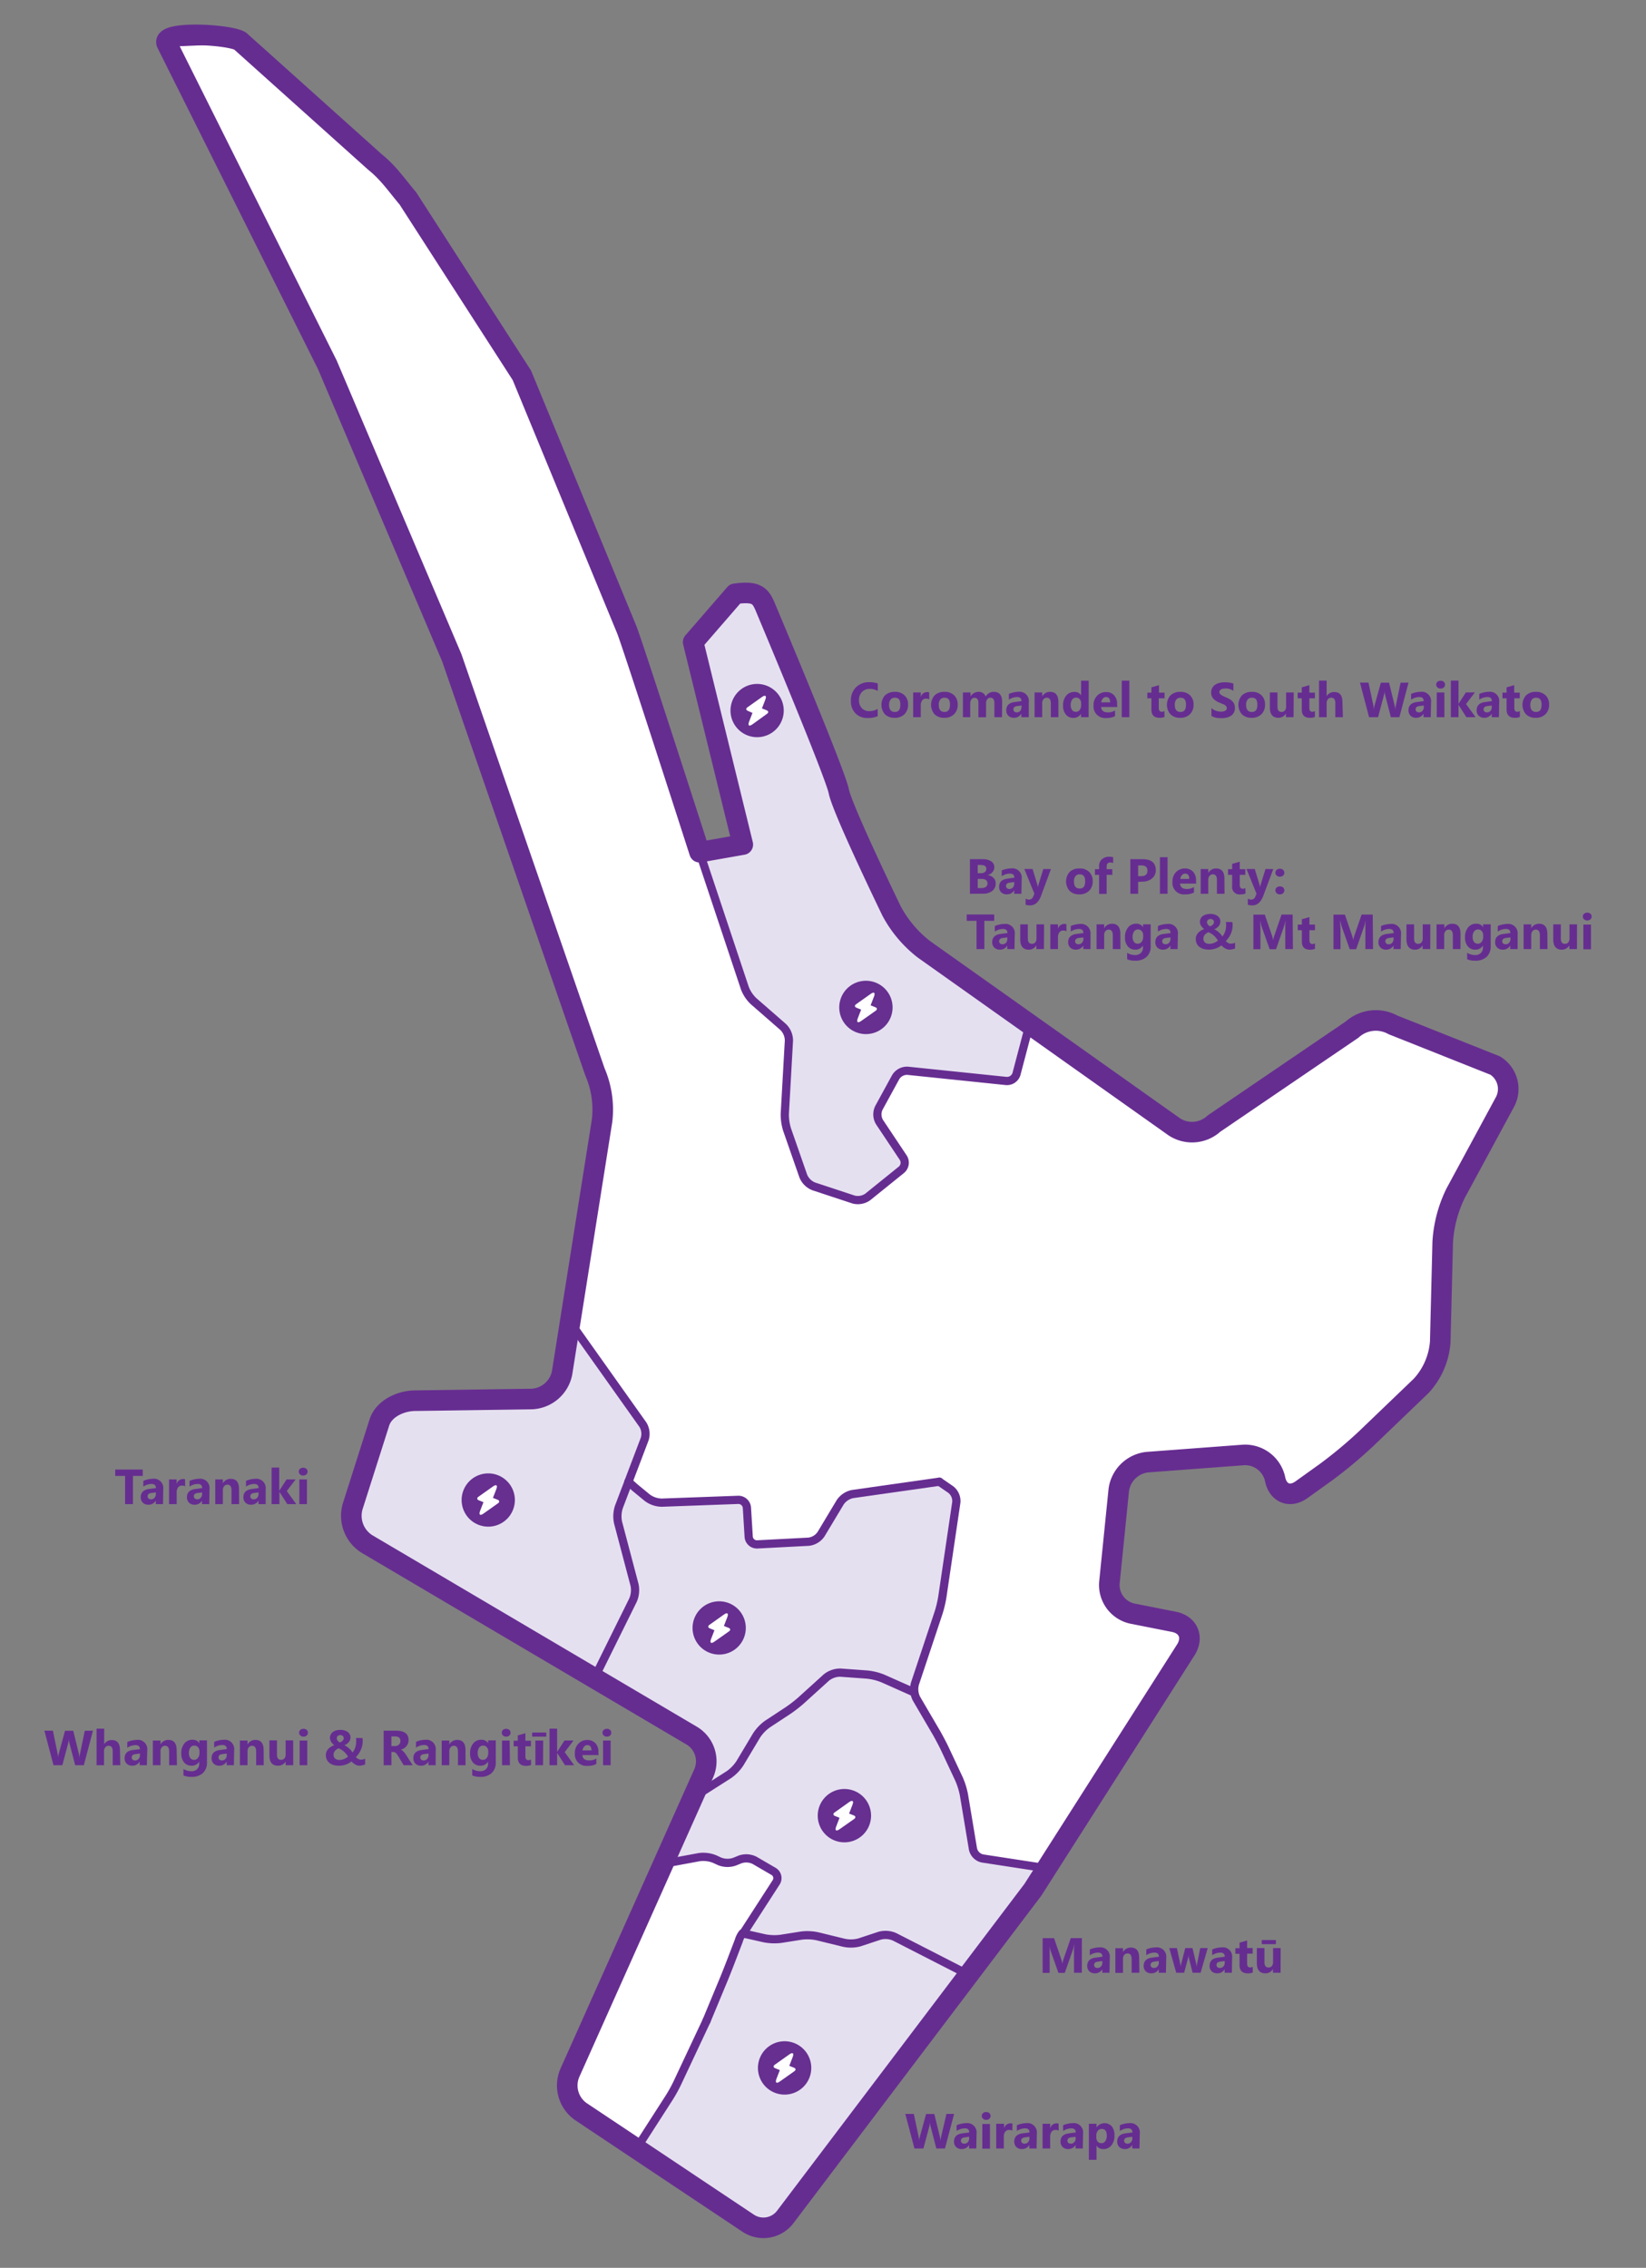 <svg xmlns="http://www.w3.org/2000/svg" viewBox="0 0 400 551"><rect x="0" y="0" width="400" height="551" fill="#808080" stroke="none"/><defs><style>.cls-1{fill:#fff;}.cls-2{fill:#e5e0f0;}.cls-3,.cls-4{fill:none;stroke:#662d91;stroke-linecap:round;stroke-linejoin:round;}.cls-3{stroke-width:2px;}.cls-4{stroke-width:5px;}.cls-5{fill:#662f90;}.cls-6{fill:#662d91;}</style></defs><g id="guide_ines" data-name="guide;ines"><path class="cls-1" d="M58.32,9.94c-3-1.66-19.3-2.46-17.77.65l39,78.05,30.24,71.17,34.78,100.6a23.09,23.09,0,0,1,1.74,11.89l-9.72,61.29a7.88,7.88,0,0,1-7.35,6.32l-28.45.41c-3.47.05-7.43,1.9-8.56,5.18l-6.5,20.42a8.1,8.1,0,0,0,3.39,9.18l79.07,46.65a7.27,7.27,0,0,1,2.87,9l-32.63,73a7.75,7.75,0,0,0,2.68,9.26l40.76,27.18a6.66,6.66,0,0,0,9-1.61l60.14-79.44,37.25-58.43c1.78-3,.44-6-3-6.67l-10.11-2a7.11,7.11,0,0,1-5.55-7.52L271.88,362a7.86,7.86,0,0,1,6.94-6.75l23.39-1.75a7.47,7.47,0,0,1,7.62,5.7l.05.25c.73,3.39,3.63,4.51,6.44,2.47l6-4.3a109.35,109.35,0,0,0,9.67-8.07l13.38-12.84A17.65,17.65,0,0,0,350,326l.6-24.26a31.19,31.19,0,0,1,3.15-11.86l12-22.18a6.7,6.7,0,0,0-2.4-8.81L338.49,249a8.61,8.61,0,0,0-9.91,1.15L295,273a7.86,7.86,0,0,1-9.66.76l-60.76-43.07a29.07,29.07,0,0,1-7.9-9.32s-11.94-24.61-12.84-29.1-17.6-44.14-17.6-44.14c-1.31-3.21-2-4.64-7.62-3.85l-10.17,11.73,12.06,49.19L170,207.05s-16.41-51-17.73-54.16l-25.45-61.7-27.71-43c-2.81-3.32-4.67-6.16-8-8.84Z"/></g><g id="regions"><path class="cls-2" d="M252.28,453.64a1.21,1.21,0,0,1,.9,2L252,457.45c-.59.93-1.62,2.41-2.28,3.28l-13.25,17.5a5.64,5.64,0,0,1-1.36,1.48c-.09-.07-1-.53-1.93-1l-15.81-8.14a5.46,5.46,0,0,0-3.67-.28l-4.9,1.62A8,8,0,0,1,205,472l-6.34-1.55a11.73,11.73,0,0,0-3.92-.17l-5,.79a12.64,12.64,0,0,1-3.93-.13l-3.23-.73a12.56,12.56,0,0,1-1.94-.52s.51-.84,1.11-1.76l6.85-10.61a1.89,1.89,0,0,0-.64-2.68L183.4,452a4.53,4.53,0,0,0-3.57-.23l-1.3.53a5.19,5.19,0,0,1-3.66-.07l-1.2-.55a7.29,7.29,0,0,0-3.78-.47l-6.76,1.25-2,.37s.35-.83.8-1.84l5.54-12.37a7.89,7.89,0,0,1,2.5-2.91l7.13-4.54a10.17,10.17,0,0,0,2.71-2.8l4-6.69a10.35,10.35,0,0,1,2.7-2.82l4.94-3.25a32.43,32.43,0,0,0,3.16-2.44l6.17-5.59a5.38,5.38,0,0,1,3.48-1.2l6.45.47a13.9,13.9,0,0,1,3.82.95l5.35,2.38a7.21,7.21,0,0,1,2.83,2.54l5,8.54c.55,1,1.39,2.55,1.85,3.54l3.5,7.46a18.42,18.42,0,0,1,1.18,3.78l2.21,13.24a3,3,0,0,0,2.31,2.27Z"/><path class="cls-2" d="M248.81,247.88c.9.64,1.55,1.28,1.44,1.43a15.52,15.52,0,0,0-.7,2.2L247,261a2.41,2.41,0,0,1-2.5,1.72l-23.85-2.47a3.22,3.22,0,0,0-2.94,1.55l-4.09,7.48a3.66,3.66,0,0,0,.15,3.42l5.79,8.68a2.25,2.25,0,0,1-.45,2.92L211,290.85a4.14,4.14,0,0,1-3.46.64l-9.67-3.19a4.56,4.56,0,0,1-2.55-2.51l-3.94-11.3a12.21,12.21,0,0,1-.55-3.89l1-17.72a4.63,4.63,0,0,0-1.4-3.31l-7.18-6.26a8.63,8.63,0,0,1-2.14-3.21L170.67,209a1.67,1.67,0,0,1,1.34-2.24l6.55-1.13a1.84,1.84,0,0,0,1.5-2.28L169,158a4.35,4.35,0,0,1,.83-3.45l7.55-8.71a4.33,4.33,0,0,1,3.29-1.31l4.83,1.82c.44,1,1.15,2.66,1.58,3.67,0,0,15.93,37.8,16.83,42.3s12,27.3,12,27.3a31.85,31.85,0,0,0,2,3.44l5.34,6.29a32.68,32.68,0,0,0,3.07,2.55Z"/><path class="cls-2" d="M235.13,479.71a5.51,5.51,0,0,1-1,1.7L192,537a11.89,11.89,0,0,1-2.93,2.59l-5.26.95a11.38,11.38,0,0,1-3.64-1.45l-23.85-15.9c-.92-.61-1.66-1.13-1.65-1.14s.51-.8,1.11-1.72l6.83-10.64a34.88,34.88,0,0,0,1.94-3.49l6.29-13.38c.47-1,1.2-2.64,1.62-3.66l3.47-8.3c.42-1,1.09-2.69,1.48-3.72l2.13-5.55a5.56,5.56,0,0,1,.9-1.82l2.15.48,3.23.73a12.64,12.64,0,0,0,3.93.13l5-.79a11.73,11.73,0,0,1,3.92.17L205,472a8,8,0,0,0,3.84-.15l4.9-1.62a5.46,5.46,0,0,1,3.67.28l15.81,8.14C234.17,479.18,235,479.64,235.13,479.71Z"/><path class="cls-2" d="M231.05,361.86A3.55,3.55,0,0,1,232.4,365L229,388a27.38,27.38,0,0,1-.93,3.88l-5.73,17.2a1.79,1.79,0,0,1-2.46,1.09l-5.35-2.38a13.9,13.9,0,0,0-3.82-.95l-6.45-.47a5.38,5.38,0,0,0-3.48,1.2l-6.17,5.59a32.43,32.43,0,0,1-3.16,2.44l-4.94,3.25a10.35,10.35,0,0,0-2.7,2.82l-4,6.69a10.17,10.17,0,0,1-2.71,2.8L170,435.72c-.93.6-1.32.26-.87-.75l1.08-2.42a11.76,11.76,0,0,0,.85-3.83l-1.71-5.36a11.58,11.58,0,0,0-2.91-2.63l-20.3-12a6.09,6.09,0,0,1-1.64-1.16c0-.08.48-1,1-1.93l8.35-16.88a6.17,6.17,0,0,0,.38-3.72l-4-15.14a7.32,7.32,0,0,1,.2-3.8l1.61-4.24a1.35,1.35,0,0,1,2.25-.59l3,2.47a6.07,6.07,0,0,0,3.53,1.21l18.58-.68a2.07,2.07,0,0,1,2.12,1.93l.43,7a2,2,0,0,0,2.12,1.89l12.46-.65a4.25,4.25,0,0,0,3-1.82l4.66-7.76a4.79,4.79,0,0,1,3-2l19.12-2.69a6,6,0,0,1,3.63.86Z"/><path class="cls-2" d="M153.43,358.15c-.39,1-1,2.71-1.42,3.74l-1.61,4.24a7.32,7.32,0,0,0-.2,3.8l4,15.14a6.17,6.17,0,0,1-.38,3.72l-8.35,16.88c-.49,1-.92,1.85-1,1.93a6.24,6.24,0,0,1-1.81-.88l-51.87-30.6a12.2,12.2,0,0,1-2.94-2.61l-2.07-5.59a13.25,13.25,0,0,1,.5-3.91l5.29-16.6a9.87,9.87,0,0,1,2-3.33l5.22-3.27a20.75,20.75,0,0,1,3.93-.52l24.45-.35a12,12,0,0,0,3.84-.82l4.46-3.83a11.76,11.76,0,0,0,1.37-3.68l1.3-8.22a9.09,9.09,0,0,1,.42-2,12.64,12.64,0,0,1,1.26,1.64l16.37,23.06a4.23,4.23,0,0,1,.45,3.5Z"/><path class="cls-3" d="M138.69,321.44l17.53,24.69a4.23,4.23,0,0,1,.45,3.5l-3.24,8.52c-.39,1-1,2.71-1.42,3.74l-1.61,4.24a7.32,7.32,0,0,0-.2,3.8l4,15.14a6.17,6.17,0,0,1-.38,3.72l-9.24,18.67"/><path class="cls-3" d="M228.28,360l-21.1,3a4.79,4.79,0,0,0-3,2l-4.66,7.76a4.25,4.25,0,0,1-3,1.82l-12.46.65a2,2,0,0,1-2.12-1.89l-.43-7a2.07,2.07,0,0,0-2.12-1.93l-18.58.68a6.07,6.07,0,0,1-3.53-1.21l-3-2.47L152.71,360h0"/><path class="cls-3" d="M228.28,360l2.77,1.91A3.55,3.55,0,0,1,232.4,365L229,388a27.38,27.38,0,0,1-.93,3.88l-5.73,17.2a5.07,5.07,0,0,0,.37,3.63l5,8.54c.55,1,1.39,2.55,1.85,3.54l3.5,7.46a18.42,18.42,0,0,1,1.18,3.78l2.21,13.24a3,3,0,0,0,2.31,2.27l15.51,2.38"/><path class="cls-3" d="M171.69,491l-7.14,15.19a34.88,34.88,0,0,1-1.94,3.49L154.69,522"/><path class="cls-3" d="M156.73,463.11l3.64-8.43a4.26,4.26,0,0,1,2.76-2.21l6.76-1.25a7.29,7.29,0,0,1,3.78.47l1.2.55a5.19,5.19,0,0,0,3.66.07l1.3-.53a4.53,4.53,0,0,1,3.57.23l4.57,2.66a1.89,1.89,0,0,1,.64,2.68l-7.94,12.29"/><path class="cls-3" d="M168.3,436.8l8.82-5.62a10.17,10.17,0,0,0,2.71-2.8l4-6.69a10.35,10.35,0,0,1,2.7-2.82l4.94-3.25a32.43,32.43,0,0,0,3.16-2.44l6.17-5.59a5.38,5.38,0,0,1,3.48-1.2l6.45.47a13.9,13.9,0,0,1,3.82.95l7.17,3.19"/><path class="cls-3" d="M235,479.59l-17.58-9a5.46,5.46,0,0,0-3.67-.28l-4.9,1.62A8,8,0,0,1,205,472l-6.34-1.55a11.73,11.73,0,0,0-3.92-.17l-5,.79a12.64,12.64,0,0,1-3.93-.13l-3.23-.73-2.15-.48a5.56,5.56,0,0,0-.9,1.82l-2.13,5.55c-.39,1-1.06,2.7-1.48,3.72L171.69,491"/><path class="cls-3" d="M170,207.05l11,33a8.63,8.63,0,0,0,2.14,3.21l7.18,6.26a4.63,4.63,0,0,1,1.4,3.31l-1,17.72a12.21,12.21,0,0,0,.55,3.89l3.94,11.3a4.56,4.56,0,0,0,2.55,2.51l9.67,3.19a4.14,4.14,0,0,0,3.46-.64l8.17-6.59a2.25,2.25,0,0,0,.45-2.92l-5.79-8.68a3.66,3.66,0,0,1-.15-3.42l4.09-7.48a3.22,3.22,0,0,1,2.94-1.55l23.85,2.47A2.41,2.41,0,0,0,247,261l3-11.38"/><path class="cls-3" d="M169.94,206.76l-.71-2.19-16.31-49.78c-.34-1-1-2.73-1.39-3.75L127.62,93a25.76,25.76,0,0,0-1.85-3.53l-25.55-39.6c-.6-.92-1.63-2.4-2.29-3.28l-5.38-5.78c-.75-.8-2-2.06-2.85-2.79L59.81,11.27a7.59,7.59,0,0,0-3.47-1.58l-13.82.59a1.38,1.38,0,0,0-1.08,2.1L78.62,86.85c.49,1,1.25,2.62,1.68,3.63L109,158c.43,1,1.08,2.69,1.44,3.73l33.47,96.82c.36,1,.89,2.76,1.18,3.82l1.16,8a27.92,27.92,0,0,1-.27,4l-7.15,45.15c-.17,1.09-.46,2.87-.63,4l-1.3,8.22a11.76,11.76,0,0,1-1.37,3.68L131,339.12a12,12,0,0,1-3.84.82l-24.45.35a20.75,20.75,0,0,0-3.93.52l-5.22,3.27a9.87,9.87,0,0,0-2,3.33L86.3,364a13.25,13.25,0,0,0-.5,3.91l2.07,5.59a12.2,12.2,0,0,0,2.94,2.61l51.87,30.6,3.45,2,20.3,12a11.58,11.58,0,0,1,2.91,2.63l1.71,5.36a11.76,11.76,0,0,1-.85,3.83L169.12,435l-1.63,3.66L162,451l-1.63,3.66L139.2,501.92a12.05,12.05,0,0,0-.87,3.83l1.62,5.6a12,12,0,0,0,2.78,2.77L153,521l3.33,2.22,23.85,15.9a11.38,11.38,0,0,0,3.64,1.45l5.26-.95A11.89,11.89,0,0,0,192,537l42.08-55.58,2.41-3.18,13.25-17.5c.66-.87,1.69-2.35,2.28-3.28l1.16-1.82,2.15-3.38,31.79-49.85a9.47,9.47,0,0,0,1.22-3.68l-1.54-3.45a9.83,9.83,0,0,0-3.54-1.62l-6.17-1.24a11.51,11.51,0,0,1-3.61-1.52l-3.31-4.48a11.67,11.67,0,0,1-.39-3.9l1.9-18.54a12.09,12.09,0,0,1,1.15-3.75l4.21-4.09a11.83,11.83,0,0,1,3.78-1.05l19.4-1.45a11.88,11.88,0,0,1,3.89.48l4.57,3.43c.63.9,1.16,1.7,1.17,1.77s.6.82,1.29,1.68l3.21,1.23a10.26,10.26,0,0,0,3.6-1.49l2.7-2c.9-.64,2.33-1.73,3.19-2.41l6.6-5.51c.83-.72,2.15-1.94,2.95-2.7l10.49-10.08a20.57,20.57,0,0,0,2.53-3.06l3.11-7.07a20,20,0,0,0,.56-3.93l.5-20.26a32.92,32.92,0,0,1,.38-4l2.14-8a33,33,0,0,1,1.64-3.64l10.07-18.66a11.28,11.28,0,0,0,1.12-3.75l-1.41-5.18a8,8,0,0,0-3-2.38l-21.16-8.38a22.92,22.92,0,0,0-3.83-1.08l-6.1.71a24.19,24.19,0,0,0-3.5,1.91l-30.23,20.59a22.34,22.34,0,0,1-3.51,1.88l-5.87.46a12.15,12.15,0,0,1-3.58-1.61L252.08,250.2l-3.27-2.32-22.56-16a32.68,32.68,0,0,1-3.07-2.55l-5.34-6.29a31.85,31.85,0,0,1-2-3.44s-11.06-22.81-12-27.3S187,150,187,150c-.43-1-1.14-2.66-1.58-3.67l-4.83-1.82a4.33,4.33,0,0,0-3.29,1.31l-7.55,8.71A4.35,4.35,0,0,0,169,158l11.1,45.31a1.84,1.84,0,0,1-1.5,2.28L172,206.71C170.92,206.9,170,206.92,169.94,206.76Z"/></g><g id="purple_border" data-name="purple border"><path class="cls-4" d="M58.32,9.94c-3-1.66-19.3-2.46-17.77.65l39,78.05,30.24,71.17,34.78,100.6a23.09,23.09,0,0,1,1.74,11.89l-9.72,61.29a7.88,7.88,0,0,1-7.35,6.32l-28.45.41c-3.47.05-7.43,1.9-8.56,5.18l-6.5,20.42a8.1,8.1,0,0,0,3.39,9.18l79.07,46.65a7.27,7.27,0,0,1,2.87,9l-32.63,73a7.75,7.75,0,0,0,2.68,9.26l40.76,27.18a6.66,6.66,0,0,0,9-1.61l60.14-79.44,37.25-58.43c1.78-3,.44-6-3-6.67l-10.11-2a7.11,7.11,0,0,1-5.55-7.52L271.88,362a7.86,7.86,0,0,1,6.94-6.75l23.39-1.75a7.47,7.47,0,0,1,7.62,5.7l.05.25c.73,3.39,3.63,4.51,6.44,2.47l6-4.3a109.35,109.35,0,0,0,9.67-8.07l13.38-12.84A17.65,17.65,0,0,0,350,326l.6-24.26a31.19,31.19,0,0,1,3.15-11.86l12-22.18a6.7,6.7,0,0,0-2.4-8.81L338.49,249a8.61,8.61,0,0,0-9.91,1.15L295,273a7.86,7.86,0,0,1-9.66.76l-60.76-43.07a29.07,29.07,0,0,1-7.9-9.32s-11.94-24.61-12.84-29.1-17.6-44.14-17.6-44.14c-1.31-3.21-2-4.64-7.62-3.85l-10.17,11.73,12.06,49.19L170,207.05s-16.41-51-17.73-54.16l-25.45-61.7-27.71-43c-2.81-3.32-4.67-6.16-8-8.84Z"/></g><g id="dot"><path class="cls-5" d="M190.66,508.91a6.48,6.48,0,1,0-6.47-6.47,6.47,6.47,0,0,0,6.47,6.47"/><path class="cls-1" d="M188.37,502.5c-.46-.18-.51-.56-.1-.84l3.57-2.53c.79-.57,1.15-.28.8.64l-.83,2.15,1.15.46c.46.18.5.55.1.84l-3.57,2.52c-.8.57-1.16.28-.81-.64l.83-2.14Z"/><path class="cls-5" d="M174.77,402a6.47,6.47,0,1,0-6.47-6.47,6.47,6.47,0,0,0,6.47,6.47"/><path class="cls-1" d="M172.48,395.63c-.46-.18-.5-.55-.1-.84l3.57-2.53c.79-.57,1.15-.28.8.64l-.83,2.15,1.15.46c.46.18.5.55.1.84l-3.57,2.52c-.8.57-1.16.28-.81-.64l.83-2.14Z"/><path class="cls-5" d="M210.42,251.25a6.48,6.48,0,1,0-6.47-6.48,6.48,6.48,0,0,0,6.47,6.48"/><path class="cls-1" d="M208.13,244.84c-.46-.18-.5-.56-.1-.84l3.57-2.53c.8-.57,1.15-.28.8.64l-.83,2.15,1.15.46c.46.18.5.55.1.84l-3.57,2.52c-.8.57-1.16.28-.81-.64l.83-2.14Z"/><path class="cls-5" d="M184,179.11a6.47,6.47,0,1,0-6.48-6.47,6.47,6.47,0,0,0,6.48,6.47"/><path class="cls-1" d="M181.72,172.71c-.46-.18-.5-.56-.1-.85l3.57-2.53c.8-.56,1.16-.28.8.65l-.83,2.14,1.16.46c.45.18.49.56.09.84L182.84,176c-.8.57-1.16.28-.81-.64l.83-2.15Z"/><path class="cls-5" d="M118.65,370.92a6.47,6.47,0,1,0-6.47-6.47,6.47,6.47,0,0,0,6.47,6.47"/><path class="cls-1" d="M116.35,364.52c-.46-.18-.5-.56-.1-.85l3.57-2.53c.8-.56,1.16-.28.8.65l-.83,2.14,1.16.46c.45.18.49.56.09.84l-3.57,2.53c-.8.57-1.16.28-.81-.64l.83-2.15Z"/><path class="cls-5" d="M205.19,447.62a6.48,6.48,0,1,0-6.47-6.48,6.48,6.48,0,0,0,6.47,6.48"/><path class="cls-1" d="M202.9,441.21c-.46-.18-.5-.56-.1-.84l3.57-2.54c.8-.56,1.15-.27.8.65l-.83,2.15,1.15.45c.46.18.5.56.1.85L204,444.45c-.8.57-1.16.28-.81-.64l.83-2.15Z"/></g><g id="text"><path class="cls-6" d="M262.9,479.31H261v-5c0-.54,0-1.14.07-1.8h-.05a7.12,7.12,0,0,1-.26,1.11l-2,5.72h-1.55l-2-5.66c-.05-.15-.14-.54-.26-1.17H255c.06.83.08,1.55.08,2.18v4.65h-1.7V470.9h2.77l1.71,5a6.49,6.49,0,0,1,.3,1.21h0a10.48,10.48,0,0,1,.33-1.22l1.72-5h2.7Z"/><path class="cls-6" d="M269.62,479.31h-1.75v-.87h0a1.93,1.93,0,0,1-1.78,1,1.89,1.89,0,0,1-1.38-.49,1.79,1.79,0,0,1-.5-1.32c0-1.17.69-1.84,2.07-2l1.63-.22c0-.65-.36-1-1.07-1a3.64,3.64,0,0,0-2,.64v-1.4a4.67,4.67,0,0,1,1.06-.35,5.7,5.7,0,0,1,1.22-.15,2.27,2.27,0,0,1,2.57,2.56Zm-1.74-2.44v-.41l-1.09.15q-.9.11-.9.81a.67.67,0,0,0,.22.52.84.84,0,0,0,.59.2,1.1,1.1,0,0,0,.85-.36A1.29,1.29,0,0,0,267.88,476.87Z"/><path class="cls-6" d="M276.88,479.31H275V476c0-.93-.33-1.39-1-1.39a1,1,0,0,0-.79.37,1.38,1.38,0,0,0-.31.93v3.43h-1.85v-6h1.85v.95h0a2.12,2.12,0,0,1,1.93-1.1c1.33,0,2,.82,2,2.47Z"/><path class="cls-6" d="M283.34,479.31h-1.75v-.87h0a1.94,1.94,0,0,1-1.79,1,1.85,1.85,0,0,1-1.37-.49,1.79,1.79,0,0,1-.5-1.32c0-1.17.69-1.84,2.07-2l1.63-.22c0-.65-.36-1-1.07-1a3.64,3.64,0,0,0-2,.64v-1.4a4.67,4.67,0,0,1,1.06-.35,5.63,5.63,0,0,1,1.22-.15,2.27,2.27,0,0,1,2.57,2.56Zm-1.74-2.44v-.41l-1.09.15c-.6.07-.91.34-.91.81a.71.71,0,0,0,.22.52.89.89,0,0,0,.6.2,1.1,1.1,0,0,0,.85-.36A1.29,1.29,0,0,0,281.6,476.87Z"/><path class="cls-6" d="M293.49,473.31l-1.73,6h-1.94l-.89-3.52a3.59,3.59,0,0,1-.1-.77h0a4.91,4.91,0,0,1-.12.75l-.95,3.54h-1.92l-1.69-6H286l.83,3.91a5,5,0,0,1,.09.67h0a3.56,3.56,0,0,1,.11-.69l1-3.89h1.76l.93,3.91c0,.1.05.32.08.68h0a5.31,5.31,0,0,1,.1-.68l.77-3.91Z"/><path class="cls-6" d="M299.36,479.31h-1.75v-.87h0a2,2,0,0,1-1.79,1,1.85,1.85,0,0,1-1.37-.49,1.75,1.75,0,0,1-.5-1.32c0-1.17.68-1.84,2.06-2l1.63-.22c0-.65-.35-1-1.06-1a3.59,3.59,0,0,0-2,.64v-1.4a4.57,4.57,0,0,1,1.05-.35,5.71,5.71,0,0,1,1.23-.15,2.26,2.26,0,0,1,2.56,2.56Zm-1.74-2.44v-.41l-1.09.15q-.9.11-.9.81a.67.67,0,0,0,.22.52.86.86,0,0,0,.59.2,1.08,1.08,0,0,0,.85-.36A1.29,1.29,0,0,0,297.62,476.87Z"/><path class="cls-6" d="M304.45,479.24a2.78,2.78,0,0,1-1.23.21c-1.31,0-2-.67-2-2v-2.75h-1v-1.36h1V472l1.85-.53v1.83h1.34v1.36h-1.34v2.43c0,.62.24.93.74.93a1.14,1.14,0,0,0,.6-.17Z"/><path class="cls-6" d="M311.2,479.31h-1.85v-.92h0a2.07,2.07,0,0,1-1.83,1.06c-1.39,0-2.09-.84-2.09-2.52v-3.62h1.85v3.45c0,.85.34,1.27,1,1.27a1,1,0,0,0,.79-.34,1.42,1.42,0,0,0,.3-.95v-3.43h1.85Zm-1.14-6.95h-3.43v-1h3.43Z"/><path class="cls-6" d="M231.86,513.6l-2.22,8.4h-2.1l-1.4-5.39a5.2,5.2,0,0,1-.13-.94h0a5.85,5.85,0,0,1-.16.94L224.4,522h-2.18L220,513.6h2.07l1.18,5.59a6.4,6.4,0,0,1,.11,1h0a4.21,4.21,0,0,1,.17-1l1.52-5.57h2l1.38,5.64a7.58,7.58,0,0,1,.13.9h0a5.94,5.94,0,0,1,.13-.93L230,513.6Z"/><path class="cls-6" d="M237.25,522H235.5v-.86h0a2,2,0,0,1-1.79,1,1.86,1.86,0,0,1-1.37-.5,1.75,1.75,0,0,1-.5-1.32c0-1.16.69-1.84,2.06-2l1.63-.21c0-.66-.35-1-1.06-1a3.67,3.67,0,0,0-2,.64v-1.39a4.22,4.22,0,0,1,1.06-.35,5.05,5.05,0,0,1,1.22-.16,2.26,2.26,0,0,1,2.56,2.56Zm-1.74-2.44v-.4l-1.09.14q-.9.12-.9.81a.66.66,0,0,0,.22.52.84.84,0,0,0,.6.2,1.11,1.11,0,0,0,.85-.36A1.33,1.33,0,0,0,235.51,519.56Z"/><path class="cls-6" d="M239.66,515.05a1.06,1.06,0,0,1-.77-.28.88.88,0,0,1-.3-.68.87.87,0,0,1,.3-.68,1.09,1.09,0,0,1,.77-.26,1.11,1.11,0,0,1,.77.26.89.89,0,0,1,.29.68.91.91,0,0,1-.29.69A1.11,1.11,0,0,1,239.66,515.05Zm.91,7h-1.85v-6h1.85Z"/><path class="cls-6" d="M246,517.67a1.61,1.61,0,0,0-.78-.18,1.14,1.14,0,0,0-.94.44,1.92,1.92,0,0,0-.34,1.2V522h-1.85v-6H244v1.11h0a1.61,1.61,0,0,1,1.59-1.22,1.32,1.32,0,0,1,.45.07Z"/><path class="cls-6" d="M251.9,522h-1.76v-.86h0a2,2,0,0,1-1.79,1,1.86,1.86,0,0,1-1.37-.5,1.79,1.79,0,0,1-.5-1.32c0-1.16.69-1.84,2.07-2l1.63-.21c0-.66-.36-1-1.07-1a3.72,3.72,0,0,0-2,.64v-1.39a4.22,4.22,0,0,1,1.06-.35,5.12,5.12,0,0,1,1.22-.16,2.27,2.27,0,0,1,2.57,2.56Zm-1.74-2.44v-.4l-1.09.14c-.6.08-.91.35-.91.81a.69.69,0,0,0,.22.52.84.84,0,0,0,.6.2,1.1,1.1,0,0,0,.85-.36A1.29,1.29,0,0,0,250.16,519.56Z"/><path class="cls-6" d="M257.28,517.67a1.66,1.66,0,0,0-.78-.18,1.14,1.14,0,0,0-.95.44,2,2,0,0,0-.34,1.2V522h-1.85v-6h1.85v1.11h0a1.6,1.6,0,0,1,1.58-1.22,1.39,1.39,0,0,1,.46.07Z"/><path class="cls-6" d="M263.13,522h-1.75v-.86h0a2,2,0,0,1-1.78,1,1.88,1.88,0,0,1-1.38-.5,1.79,1.79,0,0,1-.5-1.32c0-1.16.69-1.84,2.07-2l1.63-.21c0-.66-.36-1-1.07-1a3.72,3.72,0,0,0-2,.64v-1.39a4.22,4.22,0,0,1,1.06-.35,5.18,5.18,0,0,1,1.22-.16,2.27,2.27,0,0,1,2.57,2.56Zm-1.74-2.44v-.4l-1.09.14q-.9.12-.9.81a.66.66,0,0,0,.22.52.8.8,0,0,0,.59.2,1.1,1.1,0,0,0,.85-.36A1.29,1.29,0,0,0,261.39,519.56Z"/><path class="cls-6" d="M266.47,521.3h0v3.46h-1.86V516h1.86v.9h0a2.36,2.36,0,0,1,3.73-.25,3.45,3.45,0,0,1,.63,2.18,3.67,3.67,0,0,1-.74,2.41,2.43,2.43,0,0,1-2,.91A1.86,1.86,0,0,1,266.47,521.3Zm-.05-2.46v.48a1.59,1.59,0,0,0,.32,1,1.08,1.08,0,0,0,.87.39,1.14,1.14,0,0,0,1-.49,2.4,2.4,0,0,0,.35-1.39c0-1.05-.41-1.58-1.23-1.58a1.18,1.18,0,0,0-.93.43A1.73,1.73,0,0,0,266.42,518.84Z"/><path class="cls-6" d="M276.91,522h-1.75v-.86h0a2,2,0,0,1-1.78,1,1.9,1.9,0,0,1-1.38-.5,1.79,1.79,0,0,1-.5-1.32c0-1.16.69-1.84,2.07-2l1.63-.21c0-.66-.36-1-1.07-1a3.72,3.72,0,0,0-2,.64v-1.39a4.37,4.37,0,0,1,1.06-.35,5.18,5.18,0,0,1,1.22-.16,2.27,2.27,0,0,1,2.57,2.56Zm-1.74-2.44v-.4l-1.09.14q-.9.12-.9.81a.66.66,0,0,0,.22.52.8.8,0,0,0,.59.2,1.1,1.1,0,0,0,.85-.36A1.29,1.29,0,0,0,275.17,519.56Z"/><path class="cls-6" d="M235.71,217.15v-8.4h3a3.8,3.8,0,0,1,2.17.52,1.66,1.66,0,0,1,.75,1.45,1.71,1.71,0,0,1-.46,1.19,2.38,2.38,0,0,1-1.17.71v0a2.35,2.35,0,0,1,1.43.67,1.82,1.82,0,0,1,.54,1.34,2.24,2.24,0,0,1-.83,1.83,3.46,3.46,0,0,1-2.26.67Zm1.89-7v2h.83a1.42,1.42,0,0,0,.92-.28,1,1,0,0,0,.34-.79c0-.61-.46-.92-1.38-.92Zm0,3.4v2.21h1a1.6,1.6,0,0,0,1-.3,1,1,0,0,0,.37-.84,1,1,0,0,0-.36-.79,1.65,1.65,0,0,0-1-.28Z"/><path class="cls-6" d="M248.21,217.15h-1.75v-.86h0a1.93,1.93,0,0,1-1.78,1,1.89,1.89,0,0,1-1.38-.49,1.8,1.8,0,0,1-.5-1.33q0-1.74,2.07-2l1.63-.22c0-.65-.36-1-1.07-1a3.64,3.64,0,0,0-2,.64v-1.4a4.67,4.67,0,0,1,1.06-.35,5.7,5.7,0,0,1,1.22-.15,2.27,2.27,0,0,1,2.57,2.56Zm-1.74-2.43v-.41l-1.09.14c-.6.08-.9.35-.9.82a.67.67,0,0,0,.22.52.84.84,0,0,0,.59.2,1.1,1.1,0,0,0,.85-.36A1.31,1.31,0,0,0,246.47,214.72Z"/><path class="cls-6" d="M255.39,211.15,253,217.64c-.59,1.55-1.47,2.33-2.65,2.33a3.46,3.46,0,0,1-1.11-.15v-1.48a1.54,1.54,0,0,0,.81.22,1,1,0,0,0,1-.67l.32-.75-2.44-6h2l1.12,3.66a4.62,4.62,0,0,1,.17.8h0a5.22,5.22,0,0,1,.19-.79l1.13-3.67Z"/><path class="cls-6" d="M262.3,217.3a3.24,3.24,0,0,1-2.36-.84,3.49,3.49,0,0,1,0-4.61,3.34,3.34,0,0,1,2.4-.84,3.2,3.2,0,0,1,2.35.84,3,3,0,0,1,.85,2.22,3.13,3.13,0,0,1-.88,2.36A3.24,3.24,0,0,1,262.3,217.3Zm.05-4.87a1.23,1.23,0,0,0-1,.45,2,2,0,0,0-.36,1.27c0,1.16.46,1.73,1.39,1.73s1.33-.59,1.33-1.77S263.24,212.43,262.35,212.43Z"/><path class="cls-6" d="M270.51,209.69a2,2,0,0,0-.68-.14c-.6,0-.9.32-.9,1v.63h1.38v1.37h-1.38v4.63h-1.84v-4.63h-1v-1.37h1v-.74a2.15,2.15,0,0,1,.67-1.65,2.52,2.52,0,0,1,1.81-.63,3.11,3.11,0,0,1,.94.12Z"/><path class="cls-6" d="M276.58,214.26v2.89h-1.89v-8.4h3c2.12,0,3.18.9,3.18,2.68a2.57,2.57,0,0,1-.91,2,3.63,3.63,0,0,1-2.44.78Zm0-4v2.61h.75c1,0,1.51-.44,1.51-1.32s-.51-1.29-1.51-1.29Z"/><path class="cls-6" d="M283.73,217.15h-1.85v-8.88h1.85Z"/><path class="cls-6" d="M290.68,214.68h-3.92c.07.87.62,1.31,1.65,1.31a3.24,3.24,0,0,0,1.74-.47v1.34a4.63,4.63,0,0,1-2.16.44,2.78,2.78,0,0,1-3.06-3.05,3.2,3.2,0,0,1,.87-2.37,2.9,2.9,0,0,1,2.13-.87,2.62,2.62,0,0,1,2,.78,3,3,0,0,1,.72,2.11ZM289,213.55c0-.86-.35-1.29-1-1.29a1,1,0,0,0-.77.37,1.65,1.65,0,0,0-.4.92Z"/><path class="cls-6" d="M297.58,217.15h-1.85v-3.33c0-.93-.33-1.39-1-1.39a1,1,0,0,0-.79.37,1.41,1.41,0,0,0-.31.93v3.42h-1.85v-6h1.85v.95h0a2.11,2.11,0,0,1,1.92-1.09c1.33,0,2,.82,2,2.47Z"/><path class="cls-6" d="M302.67,217.08a2.7,2.7,0,0,1-1.24.22,1.77,1.77,0,0,1-2-2v-2.75h-1v-1.37h1v-1.29l1.85-.53v1.82h1.35v1.37h-1.35V215c0,.62.25.93.74.93a1.2,1.2,0,0,0,.61-.17Z"/><path class="cls-6" d="M309.42,211.15,307,217.64c-.59,1.55-1.47,2.33-2.65,2.33a3.46,3.46,0,0,1-1.11-.15v-1.48a1.51,1.51,0,0,0,.8.22,1,1,0,0,0,1-.67l.31-.75-2.43-6h2l1.12,3.66a4.7,4.7,0,0,1,.16.8h0a5.38,5.38,0,0,1,.2-.79l1.13-3.67Z"/><path class="cls-6" d="M311,213a1.07,1.07,0,0,1-.76-.28.88.88,0,0,1-.3-.68.87.87,0,0,1,.31-.7,1.16,1.16,0,0,1,.78-.27,1.13,1.13,0,0,1,.78.28.89.89,0,0,1,.3.69.86.86,0,0,1-.31.69A1.16,1.16,0,0,1,311,213Zm0,4.29a1.07,1.07,0,0,1-.76-.28.92.92,0,0,1-.3-.69.86.86,0,0,1,.31-.69,1.16,1.16,0,0,1,.78-.27,1.12,1.12,0,0,1,.78.27.94.94,0,0,1,0,1.39A1.16,1.16,0,0,1,311,217.3Z"/><path class="cls-6" d="M241.61,223.73h-2.4v6.86h-1.9v-6.86h-2.38v-1.54h6.68Z"/><path class="cls-6" d="M246.53,230.59h-1.75v-.86h0a2,2,0,0,1-1.78,1,1.88,1.88,0,0,1-1.38-.5,1.79,1.79,0,0,1-.5-1.32c0-1.16.69-1.84,2.07-2l1.63-.21c0-.66-.36-1-1.07-1a3.72,3.72,0,0,0-2,.64V225a4.22,4.22,0,0,1,1.06-.35,5.12,5.12,0,0,1,1.22-.16,2.27,2.27,0,0,1,2.57,2.56Zm-1.74-2.44v-.4l-1.09.14q-.9.12-.9.81a.66.66,0,0,0,.22.52.8.8,0,0,0,.59.2,1.1,1.1,0,0,0,.85-.36A1.29,1.29,0,0,0,244.79,228.15Z"/><path class="cls-6" d="M253.69,230.59h-1.84v-.91h0a2.11,2.11,0,0,1-1.83,1.06c-1.4,0-2.09-.85-2.09-2.53v-3.62h1.85v3.46c0,.84.33,1.27,1,1.27a1,1,0,0,0,.8-.35,1.41,1.41,0,0,0,.3-.95v-3.43h1.84Z"/><path class="cls-6" d="M259.17,226.26a1.66,1.66,0,0,0-.78-.18,1.15,1.15,0,0,0-.95.44,2,2,0,0,0-.34,1.2v2.87h-1.85v-6h1.85v1.11h0a1.6,1.6,0,0,1,1.58-1.22,1.35,1.35,0,0,1,.46.07Z"/><path class="cls-6" d="M265,230.59h-1.75v-.86h0a2,2,0,0,1-1.79,1,1.9,1.9,0,0,1-1.38-.5,1.79,1.79,0,0,1-.5-1.32c0-1.16.69-1.84,2.07-2l1.63-.21c0-.66-.35-1-1.07-1a3.66,3.66,0,0,0-2,.64V225a4.13,4.13,0,0,1,1.05-.35,5.18,5.18,0,0,1,1.22-.16A2.27,2.27,0,0,1,265,227Zm-1.74-2.44v-.4l-1.09.14q-.9.12-.9.81a.66.66,0,0,0,.22.52.8.8,0,0,0,.59.2,1.1,1.1,0,0,0,.85-.36A1.29,1.29,0,0,0,263.28,228.15Z"/><path class="cls-6" d="M272.28,230.59h-1.85v-3.33c0-.93-.33-1.4-1-1.4a1,1,0,0,0-.79.37,1.4,1.4,0,0,0-.31.94v3.42h-1.85v-6h1.85v.95h0a2.12,2.12,0,0,1,1.93-1.1c1.33,0,2,.83,2,2.48Z"/><path class="cls-6" d="M279.63,229.9a3.37,3.37,0,0,1-1,2.59,3.92,3.92,0,0,1-2.8.92,4.42,4.42,0,0,1-1.92-.35V231.5a3.68,3.68,0,0,0,1.87.54,2,2,0,0,0,1.45-.49,1.8,1.8,0,0,0,.52-1.35v-.47h0a2.07,2.07,0,0,1-1.87,1,2.25,2.25,0,0,1-1.82-.81,3.27,3.27,0,0,1-.67-2.17,3.65,3.65,0,0,1,.75-2.42,2.44,2.44,0,0,1,2-.9,1.81,1.81,0,0,1,1.64.85h0v-.7h1.85Zm-1.83-2.19v-.48a1.44,1.44,0,0,0-.34-1,1.06,1.06,0,0,0-.87-.4,1.13,1.13,0,0,0-1,.48,2.28,2.28,0,0,0-.35,1.35,1.93,1.93,0,0,0,.33,1.19,1.11,1.11,0,0,0,.92.44,1.16,1.16,0,0,0,.93-.44A1.87,1.87,0,0,0,277.8,227.71Z"/><path class="cls-6" d="M286.17,230.59h-1.75v-.86h0a2,2,0,0,1-1.79,1,1.86,1.86,0,0,1-1.37-.5,1.79,1.79,0,0,1-.5-1.32c0-1.16.69-1.84,2.07-2l1.63-.21c0-.66-.36-1-1.07-1a3.72,3.72,0,0,0-2,.64V225a4.22,4.22,0,0,1,1.06-.35,5.12,5.12,0,0,1,1.22-.16,2.27,2.27,0,0,1,2.57,2.56Zm-1.74-2.44v-.4l-1.09.14c-.6.08-.91.35-.91.81a.69.69,0,0,0,.22.52.84.84,0,0,0,.6.2,1.1,1.1,0,0,0,.85-.36A1.29,1.29,0,0,0,284.43,228.15Z"/><path class="cls-6" d="M298.83,230.72a1.91,1.91,0,0,1-.59-.08,2.47,2.47,0,0,1-.53-.22,2.86,2.86,0,0,1-.47-.33,4.07,4.07,0,0,1-.42-.41,3.9,3.9,0,0,1-.52.36,4,4,0,0,1-.69.34,6.1,6.1,0,0,1-.85.25,5.21,5.21,0,0,1-1,.09,4.7,4.7,0,0,1-1.27-.16,2.92,2.92,0,0,1-1-.49,2.32,2.32,0,0,1-.66-.8,2.52,2.52,0,0,1-.24-1.12,2.11,2.11,0,0,1,.18-.89,2.5,2.5,0,0,1,.47-.68,3.21,3.21,0,0,1,.65-.5,4.52,4.52,0,0,1,.74-.35,3.8,3.8,0,0,1-.37-.33,3.19,3.19,0,0,1-.33-.4,2.16,2.16,0,0,1-.24-.48,1.63,1.63,0,0,1-.09-.55,1.71,1.71,0,0,1,.19-.82,1.75,1.75,0,0,1,.52-.6,2.51,2.51,0,0,1,.81-.37,3.68,3.68,0,0,1,1-.13,3.44,3.44,0,0,1,1,.13,2.52,2.52,0,0,1,.77.38,1.81,1.81,0,0,1,.5.57,1.78,1.78,0,0,1-.22,1.87,2.72,2.72,0,0,1-1.1.78,3.5,3.5,0,0,1,.54.29,5.61,5.61,0,0,1,.51.38c.16.14.32.3.48.47a6.66,6.66,0,0,1,.46.62,4,4,0,0,0,.69-1.29,4.78,4.78,0,0,0,.21-1.42,3,3,0,0,0,0-.43,2.34,2.34,0,0,0-.09-.38h1.58a3.15,3.15,0,0,1,.09.36,2.58,2.58,0,0,1,0,.42,5.1,5.1,0,0,1-.12,1.11,5.89,5.89,0,0,1-.33,1,5.32,5.32,0,0,1-.53.93,6.65,6.65,0,0,1-.67.82,2.25,2.25,0,0,0,.59.46,1.18,1.18,0,0,0,.57.16,2.93,2.93,0,0,0,.58-.06,2.35,2.35,0,0,0,.51-.17v1.39a3.3,3.3,0,0,1-.64.19A3.73,3.73,0,0,1,298.83,230.72Zm-5-1.4a3.42,3.42,0,0,0,.65-.06,4.75,4.75,0,0,0,.57-.18,3.36,3.36,0,0,0,.5-.26c.16-.1.3-.2.43-.3a6.4,6.4,0,0,0-.59-.8,5.07,5.07,0,0,0-.59-.56,3.76,3.76,0,0,0-.57-.38,5.1,5.1,0,0,0-.57-.29,4.17,4.17,0,0,0-.46.26,2.44,2.44,0,0,0-.39.33,1.62,1.62,0,0,0-.27.44,1.37,1.37,0,0,0-.1.56,1.25,1.25,0,0,0,.1.51,1.08,1.08,0,0,0,.28.39,1.26,1.26,0,0,0,.44.25A1.7,1.7,0,0,0,293.87,229.32ZM295,224a.73.73,0,0,0-.06-.3.84.84,0,0,0-.18-.23,1,1,0,0,0-.25-.14,1,1,0,0,0-.66,0,1,1,0,0,0-.28.16.69.69,0,0,0-.18.24.73.73,0,0,0-.07.29,1,1,0,0,0,.21.61,1.66,1.66,0,0,0,.51.44l.37-.16a1.33,1.33,0,0,0,.3-.23.86.86,0,0,0,.21-.29A1,1,0,0,0,295,224Z"/><path class="cls-6" d="M314.2,230.59h-1.86v-5c0-.54,0-1.14.07-1.8h-.05a8.81,8.81,0,0,1-.27,1.12l-2,5.71h-1.55l-2-5.65a9.65,9.65,0,0,1-.27-1.18h-.05c.05.83.08,1.56.08,2.18v4.65h-1.71v-8.4h2.77l1.72,5a7.52,7.52,0,0,1,.3,1.2h0a11.7,11.7,0,0,1,.34-1.21l1.71-5h2.7Z"/><path class="cls-6" d="M319.56,230.52a2.8,2.8,0,0,1-1.24.22q-1.95,0-1.95-2V226h-1v-1.36h1v-1.3l1.84-.52v1.82h1.35V226h-1.35v2.43c0,.63.25.94.75.94a1.31,1.31,0,0,0,.6-.17Z"/><path class="cls-6" d="M333.67,230.59H331.8v-5c0-.54,0-1.14.07-1.8h-.05a7.63,7.63,0,0,1-.26,1.12l-2,5.71H328l-2-5.65c-.05-.16-.14-.55-.26-1.18h-.06c0,.83.08,1.56.08,2.18v4.65h-1.71v-8.4h2.78l1.71,5a6.58,6.58,0,0,1,.3,1.2h0a9.76,9.76,0,0,1,.33-1.21l1.72-5h2.7Z"/><path class="cls-6" d="M340.39,230.59h-1.75v-.86h0a2,2,0,0,1-1.78,1,1.9,1.9,0,0,1-1.38-.5,1.79,1.79,0,0,1-.5-1.32c0-1.16.69-1.84,2.07-2l1.63-.21c0-.66-.36-1-1.07-1a3.72,3.72,0,0,0-2,.64V225a4.22,4.22,0,0,1,1.06-.35,5.18,5.18,0,0,1,1.22-.16,2.27,2.27,0,0,1,2.57,2.56Zm-1.74-2.44v-.4l-1.09.14q-.9.12-.9.81a.66.66,0,0,0,.22.52.8.8,0,0,0,.59.2,1.1,1.1,0,0,0,.85-.36A1.29,1.29,0,0,0,338.65,228.15Z"/><path class="cls-6" d="M347.56,230.59h-1.85v-.91h0a2.11,2.11,0,0,1-1.83,1.06c-1.39,0-2.09-.85-2.09-2.53v-3.62h1.85v3.46c0,.84.33,1.27,1,1.27a1,1,0,0,0,.8-.35,1.41,1.41,0,0,0,.3-.95v-3.43h1.85Z"/><path class="cls-6" d="M354.91,230.59h-1.85v-3.33c0-.93-.33-1.4-1-1.4a1,1,0,0,0-.79.37,1.4,1.4,0,0,0-.31.94v3.42h-1.86v-6H351v.95h0a2.12,2.12,0,0,1,1.93-1.1c1.33,0,2,.83,2,2.48Z"/><path class="cls-6" d="M362.26,229.9a3.41,3.41,0,0,1-1,2.59,3.92,3.92,0,0,1-2.8.92,4.42,4.42,0,0,1-1.92-.35V231.5a3.66,3.66,0,0,0,1.87.54,2,2,0,0,0,1.45-.49,1.8,1.8,0,0,0,.52-1.35v-.47h0a2.07,2.07,0,0,1-1.87,1,2.25,2.25,0,0,1-1.82-.81,3.27,3.27,0,0,1-.67-2.17,3.65,3.65,0,0,1,.75-2.42,2.44,2.44,0,0,1,2-.9,1.81,1.81,0,0,1,1.64.85h0v-.7h1.85Zm-1.83-2.19v-.48a1.44,1.44,0,0,0-.34-1,1.06,1.06,0,0,0-.87-.4,1.13,1.13,0,0,0-1,.48,2.21,2.21,0,0,0-.35,1.35,1.93,1.93,0,0,0,.33,1.19,1.1,1.1,0,0,0,.92.44,1.12,1.12,0,0,0,.92-.44A1.82,1.82,0,0,0,360.43,227.71Z"/><path class="cls-6" d="M368.8,230.59H367v-.86h0a2,2,0,0,1-1.79,1,1.86,1.86,0,0,1-1.37-.5,1.79,1.79,0,0,1-.5-1.32c0-1.16.69-1.84,2.07-2l1.63-.21c0-.66-.36-1-1.07-1a3.67,3.67,0,0,0-2,.64V225a4.22,4.22,0,0,1,1.06-.35,5.12,5.12,0,0,1,1.22-.16A2.27,2.27,0,0,1,368.8,227Zm-1.74-2.44v-.4l-1.09.14c-.61.08-.91.35-.91.81a.69.69,0,0,0,.22.52.84.84,0,0,0,.6.2,1.1,1.1,0,0,0,.85-.36A1.29,1.29,0,0,0,367.06,228.15Z"/><path class="cls-6" d="M376.06,230.59h-1.85v-3.33c0-.93-.33-1.4-1-1.4a1,1,0,0,0-.79.37,1.46,1.46,0,0,0-.31.94v3.42h-1.85v-6h1.85v.95h0a2.12,2.12,0,0,1,1.92-1.1c1.33,0,2,.83,2,2.48Z"/><path class="cls-6" d="M383.22,230.59h-1.84v-.91h0a2.12,2.12,0,0,1-1.84,1.06c-1.39,0-2.08-.85-2.08-2.53v-3.62h1.84v3.46c0,.84.34,1.27,1,1.27a1,1,0,0,0,.8-.35,1.41,1.41,0,0,0,.3-.95v-3.43h1.84Z"/><path class="cls-6" d="M385.72,223.64a1.07,1.07,0,0,1-.77-.28.88.88,0,0,1-.3-.68.87.87,0,0,1,.3-.68,1.27,1.27,0,0,1,1.54,0,.86.86,0,0,1,.29.68.88.88,0,0,1-.29.69A1.11,1.11,0,0,1,385.72,223.64Zm.91,7h-1.85v-6h1.85Z"/><path class="cls-6" d="M213.29,174a5.54,5.54,0,0,1-2.41.45,4,4,0,0,1-3-1.14,4.15,4.15,0,0,1-1.1-3A4.45,4.45,0,0,1,208,167a4.38,4.38,0,0,1,3.23-1.25,6,6,0,0,1,2.08.31v1.82a3.68,3.68,0,0,0-1.93-.5,2.55,2.55,0,0,0-1.91.74,2.79,2.79,0,0,0-.72,2,2.73,2.73,0,0,0,.68,1.94,2.45,2.45,0,0,0,1.85.72,4,4,0,0,0,2-.54Z"/><path class="cls-6" d="M217.43,174.4a3.23,3.23,0,0,1-2.36-.84,3.49,3.49,0,0,1,0-4.62,3.38,3.38,0,0,1,2.41-.84,3.16,3.16,0,0,1,2.34.84,3,3,0,0,1,.85,2.23,3.19,3.19,0,0,1-.87,2.36A3.27,3.27,0,0,1,217.43,174.4Zm0-4.88a1.23,1.23,0,0,0-1,.45,2,2,0,0,0-.37,1.28c0,1.15.47,1.73,1.4,1.73s1.33-.59,1.33-1.78S218.37,169.52,217.48,169.52Z"/><path class="cls-6" d="M225.82,169.92a1.61,1.61,0,0,0-.78-.18,1.12,1.12,0,0,0-.94.44,1.93,1.93,0,0,0-.34,1.21v2.86h-1.85v-6h1.85v1.11h0a1.59,1.59,0,0,1,1.58-1.21,1.14,1.14,0,0,1,.46.07Z"/><path class="cls-6" d="M229.49,174.4a3.24,3.24,0,0,1-2.36-.84,3.5,3.5,0,0,1,0-4.62,3.35,3.35,0,0,1,2.41-.84,3.19,3.19,0,0,1,2.34.84,3,3,0,0,1,.85,2.23,3.16,3.16,0,0,1-.88,2.36A3.24,3.24,0,0,1,229.49,174.4Zm0-4.88a1.23,1.23,0,0,0-1,.45,2,2,0,0,0-.36,1.28c0,1.15.46,1.73,1.39,1.73s1.33-.59,1.33-1.78S230.43,169.52,229.54,169.52Z"/><path class="cls-6" d="M243.5,174.25h-1.85v-3.42c0-.87-.32-1.31-1-1.31a.88.88,0,0,0-.74.39,1.65,1.65,0,0,0-.29,1v3.36h-1.85v-3.46c0-.84-.32-1.27-.95-1.27a.9.9,0,0,0-.75.38,1.65,1.65,0,0,0-.29,1v3.33H234v-6h1.85v.94h0a2.25,2.25,0,0,1,.81-.78,2.14,2.14,0,0,1,1.13-.31,1.73,1.73,0,0,1,1.74,1.12,2.24,2.24,0,0,1,2-1.12c1.3,0,2,.81,2,2.42Z"/><path class="cls-6" d="M250,174.25H248.2v-.86h0a2,2,0,0,1-1.79,1,1.86,1.86,0,0,1-1.37-.5,1.75,1.75,0,0,1-.5-1.32c0-1.16.69-1.84,2.07-2l1.62-.22c0-.66-.35-1-1.06-1a3.67,3.67,0,0,0-2,.64v-1.39a4.67,4.67,0,0,1,1.06-.35,5.05,5.05,0,0,1,1.22-.16,2.26,2.26,0,0,1,2.56,2.56Zm-1.74-2.44v-.4l-1.09.14q-.9.12-.9.81a.69.69,0,0,0,.22.52.84.84,0,0,0,.6.2,1.11,1.11,0,0,0,.85-.36A1.33,1.33,0,0,0,248.21,171.81Z"/><path class="cls-6" d="M257.21,174.25h-1.84v-3.33c0-.93-.33-1.4-1-1.4a1,1,0,0,0-.79.37,1.4,1.4,0,0,0-.31.94v3.42h-1.85v-6h1.85v.95h0a2.14,2.14,0,0,1,1.93-1.1c1.33,0,2,.83,2,2.48Z"/><path class="cls-6" d="M264.55,174.25H262.7v-.83h0a2.1,2.1,0,0,1-1.86,1,2.27,2.27,0,0,1-1.81-.8,3.27,3.27,0,0,1-.69-2.21,3.55,3.55,0,0,1,.76-2.39,2.45,2.45,0,0,1,2-.9,1.69,1.69,0,0,1,1.62.84h0v-3.57h1.85Zm-1.82-2.92v-.45a1.4,1.4,0,0,0-.34-1,1.19,1.19,0,0,0-1.84.1,2.22,2.22,0,0,0-.35,1.32,1.89,1.89,0,0,0,.34,1.22,1.09,1.09,0,0,0,.92.43,1.12,1.12,0,0,0,.92-.45A1.86,1.86,0,0,0,262.73,171.33Z"/><path class="cls-6" d="M271.5,171.78h-3.91c.06.87.61,1.3,1.64,1.3a3.23,3.23,0,0,0,1.74-.46V174a4.5,4.5,0,0,1-2.16.45,2.8,2.8,0,0,1-3.06-3.06,3.19,3.19,0,0,1,.87-2.36,2.91,2.91,0,0,1,2.13-.88,2.62,2.62,0,0,1,2,.78,3,3,0,0,1,.72,2.12Zm-1.72-1.14c0-.86-.35-1.29-1-1.29a1,1,0,0,0-.77.37,1.68,1.68,0,0,0-.4.92Z"/><path class="cls-6" d="M274.45,174.25H272.6v-8.88h1.85Z"/><path class="cls-6" d="M283,174.18a2.8,2.8,0,0,1-1.24.22q-1.95,0-1.95-2v-2.74h-1v-1.37h1V167l1.84-.53v1.82H283v1.37H281.6V172c0,.63.25.94.74.94a1.31,1.31,0,0,0,.61-.17Z"/><path class="cls-6" d="M286.8,174.4a3.2,3.2,0,0,1-2.35-.84,3.49,3.49,0,0,1,0-4.62,3.35,3.35,0,0,1,2.41-.84,3.19,3.19,0,0,1,2.34.84,3,3,0,0,1,.85,2.23,3.16,3.16,0,0,1-.88,2.36A3.24,3.24,0,0,1,286.8,174.4Zm.05-4.88a1.23,1.23,0,0,0-1,.45,2,2,0,0,0-.36,1.28c0,1.15.46,1.73,1.39,1.73s1.33-.59,1.33-1.78S287.75,169.52,286.85,169.52Z"/><path class="cls-6" d="M294.39,173.93v-1.88a3.62,3.62,0,0,0,2.31.86,2.25,2.25,0,0,0,.62-.07,1.57,1.57,0,0,0,.45-.17.87.87,0,0,0,.27-.27.81.81,0,0,0,.08-.34.7.7,0,0,0-.14-.44,1.47,1.47,0,0,0-.38-.36A3.44,3.44,0,0,0,297,171c-.22-.11-.46-.21-.72-.31a3.81,3.81,0,0,1-1.47-1,2.19,2.19,0,0,1-.48-1.43,2.32,2.32,0,0,1,.26-1.12,2.25,2.25,0,0,1,.72-.78,3.44,3.44,0,0,1,1.05-.45,5.75,5.75,0,0,1,1.27-.14,6.74,6.74,0,0,1,1.16.08,4.46,4.46,0,0,1,.94.24v1.75a3.42,3.42,0,0,0-.46-.26,4.56,4.56,0,0,0-.52-.18,3.21,3.21,0,0,0-.52-.11l-.49,0a2.61,2.61,0,0,0-.59.06,1.57,1.57,0,0,0-.45.17.81.81,0,0,0-.28.27.68.68,0,0,0-.1.35.67.67,0,0,0,.11.37,1.38,1.38,0,0,0,.32.32,2.87,2.87,0,0,0,.5.29,7,7,0,0,0,.66.3,7,7,0,0,1,.91.45,3.33,3.33,0,0,1,.68.53,1.94,1.94,0,0,1,.44.69,2.21,2.21,0,0,1,.16.89,2.37,2.37,0,0,1-.27,1.18,2.13,2.13,0,0,1-.72.77,3.2,3.2,0,0,1-1.07.43,6.53,6.53,0,0,1-1.28.13,6.86,6.86,0,0,1-1.31-.12A4.15,4.15,0,0,1,294.39,173.93Z"/><path class="cls-6" d="M304.18,174.4a3.23,3.23,0,0,1-2.36-.84,3.49,3.49,0,0,1,0-4.62,3.37,3.37,0,0,1,2.41-.84,3.16,3.16,0,0,1,2.34.84,3,3,0,0,1,.85,2.23,3.19,3.19,0,0,1-.87,2.36A3.27,3.27,0,0,1,304.18,174.4Zm0-4.88a1.26,1.26,0,0,0-1,.45,2,2,0,0,0-.36,1.28c0,1.15.47,1.73,1.4,1.73s1.33-.59,1.33-1.78S305.12,169.52,304.22,169.52Z"/><path class="cls-6" d="M314.35,174.25h-1.84v-.91h0a2.11,2.11,0,0,1-1.83,1.06c-1.39,0-2.09-.84-2.09-2.53v-3.62h1.85v3.46c0,.85.33,1.27,1,1.27a1,1,0,0,0,.8-.35,1.41,1.41,0,0,0,.3-.95v-3.43h1.84Z"/><path class="cls-6" d="M319.54,174.18a2.8,2.8,0,0,1-1.24.22q-1.95,0-1.95-2v-2.74h-1v-1.37h1V167l1.84-.53v1.82h1.35v1.37h-1.35V172c0,.63.25.94.75.94a1.31,1.31,0,0,0,.6-.17Z"/><path class="cls-6" d="M326.34,174.25H324.5v-3.41q0-1.32-1-1.32a1,1,0,0,0-.8.37,1.46,1.46,0,0,0-.31.94v3.42h-1.85v-8.88h1.85v3.77h0a2.11,2.11,0,0,1,1.84-1c1.36,0,2,.82,2,2.47Z"/><path class="cls-6" d="M342.29,165.85l-2.22,8.4H338l-1.39-5.39a5.17,5.17,0,0,1-.14-.94h0a5,5,0,0,1-.15.94l-1.43,5.39h-2.19l-2.21-8.4h2.07l1.19,5.59a8.06,8.06,0,0,1,.11,1h0a5.61,5.61,0,0,1,.17-1l1.53-5.57h2l1.38,5.64a7.22,7.22,0,0,1,.14.9h0a5.92,5.92,0,0,1,.12-.93l1.16-5.61Z"/><path class="cls-6" d="M347.69,174.25h-1.75v-.86h0a2,2,0,0,1-1.78,1,1.88,1.88,0,0,1-1.38-.5,1.79,1.79,0,0,1-.5-1.32c0-1.16.69-1.84,2.07-2l1.63-.22c0-.66-.36-1-1.07-1a3.72,3.72,0,0,0-2,.64v-1.39a4.67,4.67,0,0,1,1.06-.35,5.18,5.18,0,0,1,1.22-.16,2.27,2.27,0,0,1,2.57,2.56ZM346,171.81v-.4l-1.09.14q-.9.12-.9.81a.66.66,0,0,0,.22.52.8.8,0,0,0,.59.2,1.1,1.1,0,0,0,.85-.36A1.29,1.29,0,0,0,346,171.81Z"/><path class="cls-6" d="M350.09,167.3a1.07,1.07,0,0,1-.77-.28.88.88,0,0,1-.3-.68.87.87,0,0,1,.3-.68,1.11,1.11,0,0,1,.77-.26,1.09,1.09,0,0,1,.77.26.87.87,0,0,1,.3.68.89.89,0,0,1-.3.69A1.1,1.1,0,0,1,350.09,167.3Zm.92,6.95h-1.86v-6H351Z"/><path class="cls-6" d="M358.58,174.25h-2.23l-1.91-3h0v3h-1.86v-8.88h1.86V171h0l1.79-2.77h2.19l-2.15,2.82Z"/><path class="cls-6" d="M364.26,174.25h-1.75v-.86h0a2,2,0,0,1-1.79,1,1.86,1.86,0,0,1-1.37-.5,1.75,1.75,0,0,1-.5-1.32c0-1.16.69-1.84,2.07-2l1.62-.22c0-.66-.35-1-1.06-1a3.67,3.67,0,0,0-2,.64v-1.39a4.67,4.67,0,0,1,1.06-.35,5.05,5.05,0,0,1,1.22-.16,2.26,2.26,0,0,1,2.56,2.56Zm-1.74-2.44v-.4l-1.09.14q-.9.12-.9.81a.69.69,0,0,0,.22.52.84.84,0,0,0,.6.2,1.11,1.11,0,0,0,.85-.36A1.28,1.28,0,0,0,362.52,171.81Z"/><path class="cls-6" d="M369.36,174.18a2.83,2.83,0,0,1-1.24.22c-1.3,0-2-.68-2-2v-2.74h-1v-1.37h1V167l1.85-.53v1.82h1.35v1.37H368V172c0,.63.25.94.74.94a1.31,1.31,0,0,0,.61-.17Z"/><path class="cls-6" d="M373.21,174.4a3.24,3.24,0,0,1-2.36-.84,3.5,3.5,0,0,1,0-4.62,3.34,3.34,0,0,1,2.4-.84,3.2,3.2,0,0,1,2.35.84,3,3,0,0,1,.85,2.23,3.16,3.16,0,0,1-.88,2.36A3.24,3.24,0,0,1,373.21,174.4Zm.05-4.88a1.23,1.23,0,0,0-1,.45,2,2,0,0,0-.36,1.28c0,1.15.46,1.73,1.39,1.73s1.33-.59,1.33-1.78S374.15,169.52,373.26,169.52Z"/><path class="cls-6" d="M22.59,420.49l-2.22,8.4h-2.1l-1.4-5.39a5.19,5.19,0,0,1-.13-.95h0a5.8,5.8,0,0,1-.16.95l-1.43,5.39H13l-2.21-8.4h2.07L14,426.08a6.4,6.4,0,0,1,.11,1h0a4.12,4.12,0,0,1,.17-1l1.52-5.57h2l1.38,5.64a7.58,7.58,0,0,1,.13.9h0a6.24,6.24,0,0,1,.13-.94l1.16-5.6Z"/><path class="cls-6" d="M29.23,428.89H27.39v-3.41q0-1.32-1-1.32a1,1,0,0,0-.8.37,1.46,1.46,0,0,0-.31.94v3.42H23.47V420h1.85v3.77h0a2.11,2.11,0,0,1,1.84-1q2,0,2,2.46Z"/><path class="cls-6" d="M35.69,428.89H33.94V428h0a2,2,0,0,1-1.78,1,1.88,1.88,0,0,1-1.38-.5,1.79,1.79,0,0,1-.5-1.32c0-1.17.69-1.84,2.07-2L34,425c0-.66-.36-1-1.07-1a3.64,3.64,0,0,0-2,.64v-1.39a4.62,4.62,0,0,1,1.06-.36,5.7,5.7,0,0,1,1.22-.15,2.27,2.27,0,0,1,2.57,2.56ZM34,426.45v-.4l-1.09.14q-.9.12-.9.81a.66.66,0,0,0,.22.52.8.8,0,0,0,.59.2,1.1,1.1,0,0,0,.85-.36A1.29,1.29,0,0,0,34,426.45Z"/><path class="cls-6" d="M43,428.89H41.1v-3.34c0-.92-.33-1.39-1-1.39a1,1,0,0,0-.79.37,1.4,1.4,0,0,0-.31.94v3.42H37.15v-6H39v.95h0a2.12,2.12,0,0,1,1.93-1.1c1.32,0,2,.83,2,2.47Z"/><path class="cls-6" d="M50.3,428.2a3.41,3.41,0,0,1-1,2.59,3.94,3.94,0,0,1-2.8.92,4.42,4.42,0,0,1-1.92-.35V429.8a3.66,3.66,0,0,0,1.87.54,2,2,0,0,0,1.45-.49,1.79,1.79,0,0,0,.51-1.35V428h0a2.07,2.07,0,0,1-1.87,1,2.25,2.25,0,0,1-1.82-.81,3.29,3.29,0,0,1-.67-2.17,3.65,3.65,0,0,1,.75-2.42,2.43,2.43,0,0,1,2-.9,1.81,1.81,0,0,1,1.64.85h0v-.7H50.3ZM48.47,426v-.48a1.44,1.44,0,0,0-.34-1,1.08,1.08,0,0,0-.87-.4,1.12,1.12,0,0,0-1,.48,2.21,2.21,0,0,0-.35,1.35,1.93,1.93,0,0,0,.33,1.19,1.09,1.09,0,0,0,.91.44,1.11,1.11,0,0,0,.93-.45A1.77,1.77,0,0,0,48.47,426Z"/><path class="cls-6" d="M56.84,428.89H55.08V428h0a2,2,0,0,1-1.79,1,1.86,1.86,0,0,1-1.37-.5,1.75,1.75,0,0,1-.5-1.32c0-1.17.69-1.84,2.07-2l1.62-.21c0-.66-.35-1-1.06-1a3.59,3.59,0,0,0-2,.64v-1.39a4.62,4.62,0,0,1,1.06-.36,5.56,5.56,0,0,1,1.22-.15,2.27,2.27,0,0,1,2.57,2.56Zm-1.75-2.44v-.4l-1.08.14c-.61.08-.91.35-.91.81a.69.69,0,0,0,.22.52.84.84,0,0,0,.6.2,1.11,1.11,0,0,0,.85-.36A1.28,1.28,0,0,0,55.09,426.45Z"/><path class="cls-6" d="M64.09,428.89H62.25v-3.34c0-.92-.33-1.39-1-1.39a1,1,0,0,0-.79.37,1.46,1.46,0,0,0-.31.94v3.42H58.3v-6h1.85v.95h0a2.12,2.12,0,0,1,1.92-1.1c1.33,0,2,.83,2,2.47Z"/><path class="cls-6" d="M71.26,428.89H69.42V428h0A2.1,2.1,0,0,1,67.55,429c-1.39,0-2.08-.85-2.08-2.53v-3.62h1.84v3.46c0,.84.34,1.27,1,1.27a1,1,0,0,0,.8-.35,1.41,1.41,0,0,0,.3-.95v-3.43h1.84Z"/><path class="cls-6" d="M73.76,421.94a1.06,1.06,0,0,1-.77-.28.88.88,0,0,1-.3-.68.85.85,0,0,1,.3-.68,1.09,1.09,0,0,1,.77-.26,1.11,1.11,0,0,1,.77.26.88.88,0,0,1,.29.68.91.91,0,0,1-.29.69A1.11,1.11,0,0,1,73.76,421.94Zm.91,6.95H72.82v-6h1.85Z"/><path class="cls-6" d="M87.43,429a1.87,1.87,0,0,1-.59-.08,2.47,2.47,0,0,1-.53-.22,3.06,3.06,0,0,1-.47-.33,4.07,4.07,0,0,1-.42-.41,4.68,4.68,0,0,1-.52.36,4.43,4.43,0,0,1-.69.34,6.1,6.1,0,0,1-.85.25,5.21,5.21,0,0,1-1,.09,4.65,4.65,0,0,1-1.27-.16,2.83,2.83,0,0,1-1-.49,2.36,2.36,0,0,1-.66-.81,2.45,2.45,0,0,1-.24-1.11,2.11,2.11,0,0,1,.18-.89,2.47,2.47,0,0,1,.46-.68,3.28,3.28,0,0,1,.66-.5,4.43,4.43,0,0,1,.73-.35q-.18-.15-.36-.33a2.06,2.06,0,0,1-.33-.4,2.16,2.16,0,0,1-.24-.48,1.73,1.73,0,0,1,.62-2,2.53,2.53,0,0,1,.81-.38,4.1,4.1,0,0,1,1-.12,3.32,3.32,0,0,1,1,.13,2.41,2.41,0,0,1,.77.38,1.59,1.59,0,0,1,.5.57,1.56,1.56,0,0,1,.18.74,1.72,1.72,0,0,1-.39,1.13,2.8,2.8,0,0,1-1.1.78,3.5,3.5,0,0,1,.54.29,4.4,4.4,0,0,1,.5.38,4.25,4.25,0,0,1,.48.47,6.68,6.68,0,0,1,.47.62,4,4,0,0,0,.69-1.29,5.18,5.18,0,0,0,.2-1.42c0-.15,0-.29,0-.43a2.11,2.11,0,0,0-.09-.38h1.58a3.15,3.15,0,0,1,.09.36,2.58,2.58,0,0,1,0,.42,5.1,5.1,0,0,1-.12,1.11,5.18,5.18,0,0,1-.34,1,5.28,5.28,0,0,1-.52.93,6.73,6.73,0,0,1-.68.82,2.43,2.43,0,0,0,.59.46,1.24,1.24,0,0,0,.58.16,2.76,2.76,0,0,0,.57-.06,2,2,0,0,0,.51-.17v1.39a3,3,0,0,1-.63.19A3.8,3.8,0,0,1,87.43,429Zm-5-1.4a3.34,3.34,0,0,0,.65-.06,4.39,4.39,0,0,0,.58-.18,3.36,3.36,0,0,0,.5-.26,3.51,3.51,0,0,0,.42-.31A5.24,5.24,0,0,0,84,426a5,5,0,0,0-.58-.56,4.82,4.82,0,0,0-.57-.39c-.19-.1-.38-.2-.57-.28a4.17,4.17,0,0,0-.46.26,1.79,1.79,0,0,0-.39.33,1.62,1.62,0,0,0-.27.44,1.37,1.37,0,0,0-.1.56,1.18,1.18,0,0,0,.1.5,1,1,0,0,0,.28.4,1.26,1.26,0,0,0,.44.25A1.69,1.69,0,0,0,82.46,427.62Zm1.09-5.32a.6.6,0,0,0-.07-.3.66.66,0,0,0-.17-.23,1.23,1.23,0,0,0-.25-.14,1,1,0,0,0-.66,0,1,1,0,0,0-.28.16.61.61,0,0,0-.18.24.59.59,0,0,0-.07.29,1,1,0,0,0,.21.61,1.46,1.46,0,0,0,.51.44,3,3,0,0,0,.36-.16,1.47,1.47,0,0,0,.31-.23.86.86,0,0,0,.21-.29A1,1,0,0,0,83.55,422.3Z"/><path class="cls-6" d="M100.28,428.89H98.1l-1.3-2.16c-.1-.17-.2-.31-.29-.44a1.84,1.84,0,0,0-.27-.33.85.85,0,0,0-.28-.21.73.73,0,0,0-.33-.08h-.51v3.22H93.23v-8.4h3q3.06,0,3.06,2.28a2.32,2.32,0,0,1-.52,1.48,2.27,2.27,0,0,1-.59.52,3.41,3.41,0,0,1-.78.34v0a1.39,1.39,0,0,1,.36.19,2.45,2.45,0,0,1,.34.31,4,4,0,0,1,.32.38c.1.13.19.27.27.39Zm-5.16-7v2.34h.82a1.34,1.34,0,0,0,1-.35,1.16,1.16,0,0,0,.37-.88c0-.74-.44-1.11-1.31-1.11Z"/><path class="cls-6" d="M105.87,428.89h-1.75V428h0a2,2,0,0,1-1.79,1,1.86,1.86,0,0,1-1.37-.5,1.76,1.76,0,0,1-.51-1.32c0-1.17.69-1.84,2.07-2l1.63-.21c0-.66-.35-1-1.06-1a3.59,3.59,0,0,0-2,.64v-1.39a4.52,4.52,0,0,1,1-.36,5.71,5.71,0,0,1,1.23-.15,2.26,2.26,0,0,1,2.56,2.56Zm-1.74-2.44v-.4l-1.09.14q-.9.12-.9.81a.66.66,0,0,0,.22.52.81.81,0,0,0,.59.2,1.08,1.08,0,0,0,.85-.36A1.29,1.29,0,0,0,104.13,426.45Z"/><path class="cls-6" d="M113.13,428.89h-1.84v-3.34c0-.92-.34-1.39-1-1.39a1,1,0,0,0-.79.37,1.4,1.4,0,0,0-.31.94v3.42h-1.85v-6h1.85v.95h0a2.13,2.13,0,0,1,1.93-1.1c1.33,0,2,.83,2,2.47Z"/><path class="cls-6" d="M120.48,428.2a3.37,3.37,0,0,1-1,2.59,3.92,3.92,0,0,1-2.8.92,4.42,4.42,0,0,1-1.92-.35V429.8a3.68,3.68,0,0,0,1.87.54,2,2,0,0,0,1.45-.49,1.76,1.76,0,0,0,.52-1.35V428h0a2.06,2.06,0,0,1-1.86,1,2.26,2.26,0,0,1-1.83-.81,3.29,3.29,0,0,1-.67-2.17,3.65,3.65,0,0,1,.75-2.42,2.44,2.44,0,0,1,2-.9,1.81,1.81,0,0,1,1.64.85h0v-.7h1.85ZM118.65,426v-.48a1.44,1.44,0,0,0-.34-1,1.06,1.06,0,0,0-.87-.4,1.15,1.15,0,0,0-1,.48,2.28,2.28,0,0,0-.35,1.35,1.93,1.93,0,0,0,.33,1.19,1.11,1.11,0,0,0,.92.44,1.14,1.14,0,0,0,.93-.45A1.82,1.82,0,0,0,118.65,426Z"/><path class="cls-6" d="M123,421.94a1.05,1.05,0,0,1-.76-.28.88.88,0,0,1-.3-.68.85.85,0,0,1,.3-.68,1.26,1.26,0,0,1,1.53,0,.85.85,0,0,1,.3.68.89.89,0,0,1-.3.69A1.08,1.08,0,0,1,123,421.94Zm.92,6.95H122v-6h1.85Z"/><path class="cls-6" d="M129.06,428.82a2.75,2.75,0,0,1-1.23.22c-1.31,0-2-.68-2-2v-2.75h-1v-1.36h1v-1.3l1.85-.52v1.82h1.34v1.36h-1.34v2.43c0,.62.24.94.74.94a1.24,1.24,0,0,0,.6-.17Z"/><path class="cls-6" d="M132.75,421.94h-3.43v-1h3.43Zm-.79,6.95h-1.85v-6H132Z"/><path class="cls-6" d="M139.53,428.89h-2.22l-1.92-3h0v3h-1.85V420h1.85v5.65h0l1.79-2.77h2.2l-2.15,2.82Z"/><path class="cls-6" d="M145.45,426.42h-3.92c.06.87.61,1.3,1.65,1.3a3.15,3.15,0,0,0,1.74-.47v1.34a4.56,4.56,0,0,1-2.16.45A2.8,2.8,0,0,1,139.7,426a3.19,3.19,0,0,1,.87-2.36,2.84,2.84,0,0,1,2.13-.88,2.63,2.63,0,0,1,2,.78,3,3,0,0,1,.72,2.12Zm-1.72-1.14c0-.86-.35-1.29-1-1.29a1,1,0,0,0-.77.37,1.68,1.68,0,0,0-.4.92Z"/><path class="cls-6" d="M147.49,421.94a1.06,1.06,0,0,1-.77-.28.88.88,0,0,1-.3-.68.85.85,0,0,1,.3-.68,1.09,1.09,0,0,1,.77-.26,1.11,1.11,0,0,1,.77.26.88.88,0,0,1,.29.68.91.91,0,0,1-.29.69A1.11,1.11,0,0,1,147.49,421.94Zm.91,6.95h-1.85v-6h1.85Z"/><path class="cls-6" d="M34.69,358.59H32.3v6.86H30.4v-6.86H28v-1.54h6.68Z"/><path class="cls-6" d="M39.61,365.45H37.86v-.86h0a2,2,0,0,1-1.79,1,1.86,1.86,0,0,1-1.37-.5,1.75,1.75,0,0,1-.5-1.32c0-1.16.69-1.83,2.06-2l1.63-.22c0-.66-.35-1-1.06-1a3.67,3.67,0,0,0-2,.64v-1.39a4.67,4.67,0,0,1,1.06-.35,5.61,5.61,0,0,1,1.22-.16,2.27,2.27,0,0,1,2.56,2.57ZM37.87,363v-.4l-1.09.14q-.9.12-.9.81a.65.65,0,0,0,.22.52.84.84,0,0,0,.6.21,1.09,1.09,0,0,0,.85-.37A1.33,1.33,0,0,0,37.87,363Z"/><path class="cls-6" d="M45,361.12a1.61,1.61,0,0,0-.78-.18,1.14,1.14,0,0,0-.94.44,1.93,1.93,0,0,0-.34,1.21v2.86H41.08v-6h1.85v1.11h0a1.6,1.6,0,0,1,1.59-1.21,1.12,1.12,0,0,1,.45.07Z"/><path class="cls-6" d="M50.85,365.45H49.09v-.86h0a2,2,0,0,1-1.79,1,1.86,1.86,0,0,1-1.37-.5,1.79,1.79,0,0,1-.5-1.32q0-1.74,2.07-2l1.63-.22c0-.66-.36-1-1.07-1a3.67,3.67,0,0,0-2,.64v-1.39a4.67,4.67,0,0,1,1.06-.35,5.69,5.69,0,0,1,1.22-.16,2.27,2.27,0,0,1,2.57,2.57ZM49.11,363v-.4l-1.09.14c-.61.08-.91.35-.91.81a.68.68,0,0,0,.22.52.84.84,0,0,0,.6.21,1.07,1.07,0,0,0,.85-.37A1.29,1.29,0,0,0,49.11,363Z"/><path class="cls-6" d="M58.11,365.45H56.26v-3.33c0-.93-.33-1.4-1-1.4a1,1,0,0,0-.79.37,1.46,1.46,0,0,0-.31.94v3.42H52.31v-6h1.85v.95h0a2.12,2.12,0,0,1,1.92-1.1c1.33,0,2,.83,2,2.48Z"/><path class="cls-6" d="M64.56,365.45H62.81v-.86h0a2,2,0,0,1-1.79,1,1.86,1.86,0,0,1-1.37-.5,1.75,1.75,0,0,1-.5-1.32c0-1.16.68-1.83,2.06-2l1.63-.22c0-.66-.35-1-1.06-1a3.67,3.67,0,0,0-2,.64v-1.39a4.57,4.57,0,0,1,1.05-.35A5.77,5.77,0,0,1,62,359.3a2.27,2.27,0,0,1,2.56,2.57ZM62.82,363v-.4l-1.09.14q-.9.12-.9.81a.65.65,0,0,0,.22.52.82.82,0,0,0,.59.21,1.06,1.06,0,0,0,.85-.37A1.29,1.29,0,0,0,62.82,363Z"/><path class="cls-6" d="M72,365.45H69.82l-1.92-3h0v3H66v-8.88h1.85v5.65h0l1.79-2.77h2.2l-2.15,2.82Z"/><path class="cls-6" d="M73.67,358.5a1.05,1.05,0,0,1-.76-.28.88.88,0,0,1-.3-.68.87.87,0,0,1,.3-.68,1.26,1.26,0,0,1,1.53,0,.87.87,0,0,1,.3.68.89.89,0,0,1-.3.69A1.08,1.08,0,0,1,73.67,358.5Zm.92,6.95H72.74v-6h1.85Z"/></g></svg>